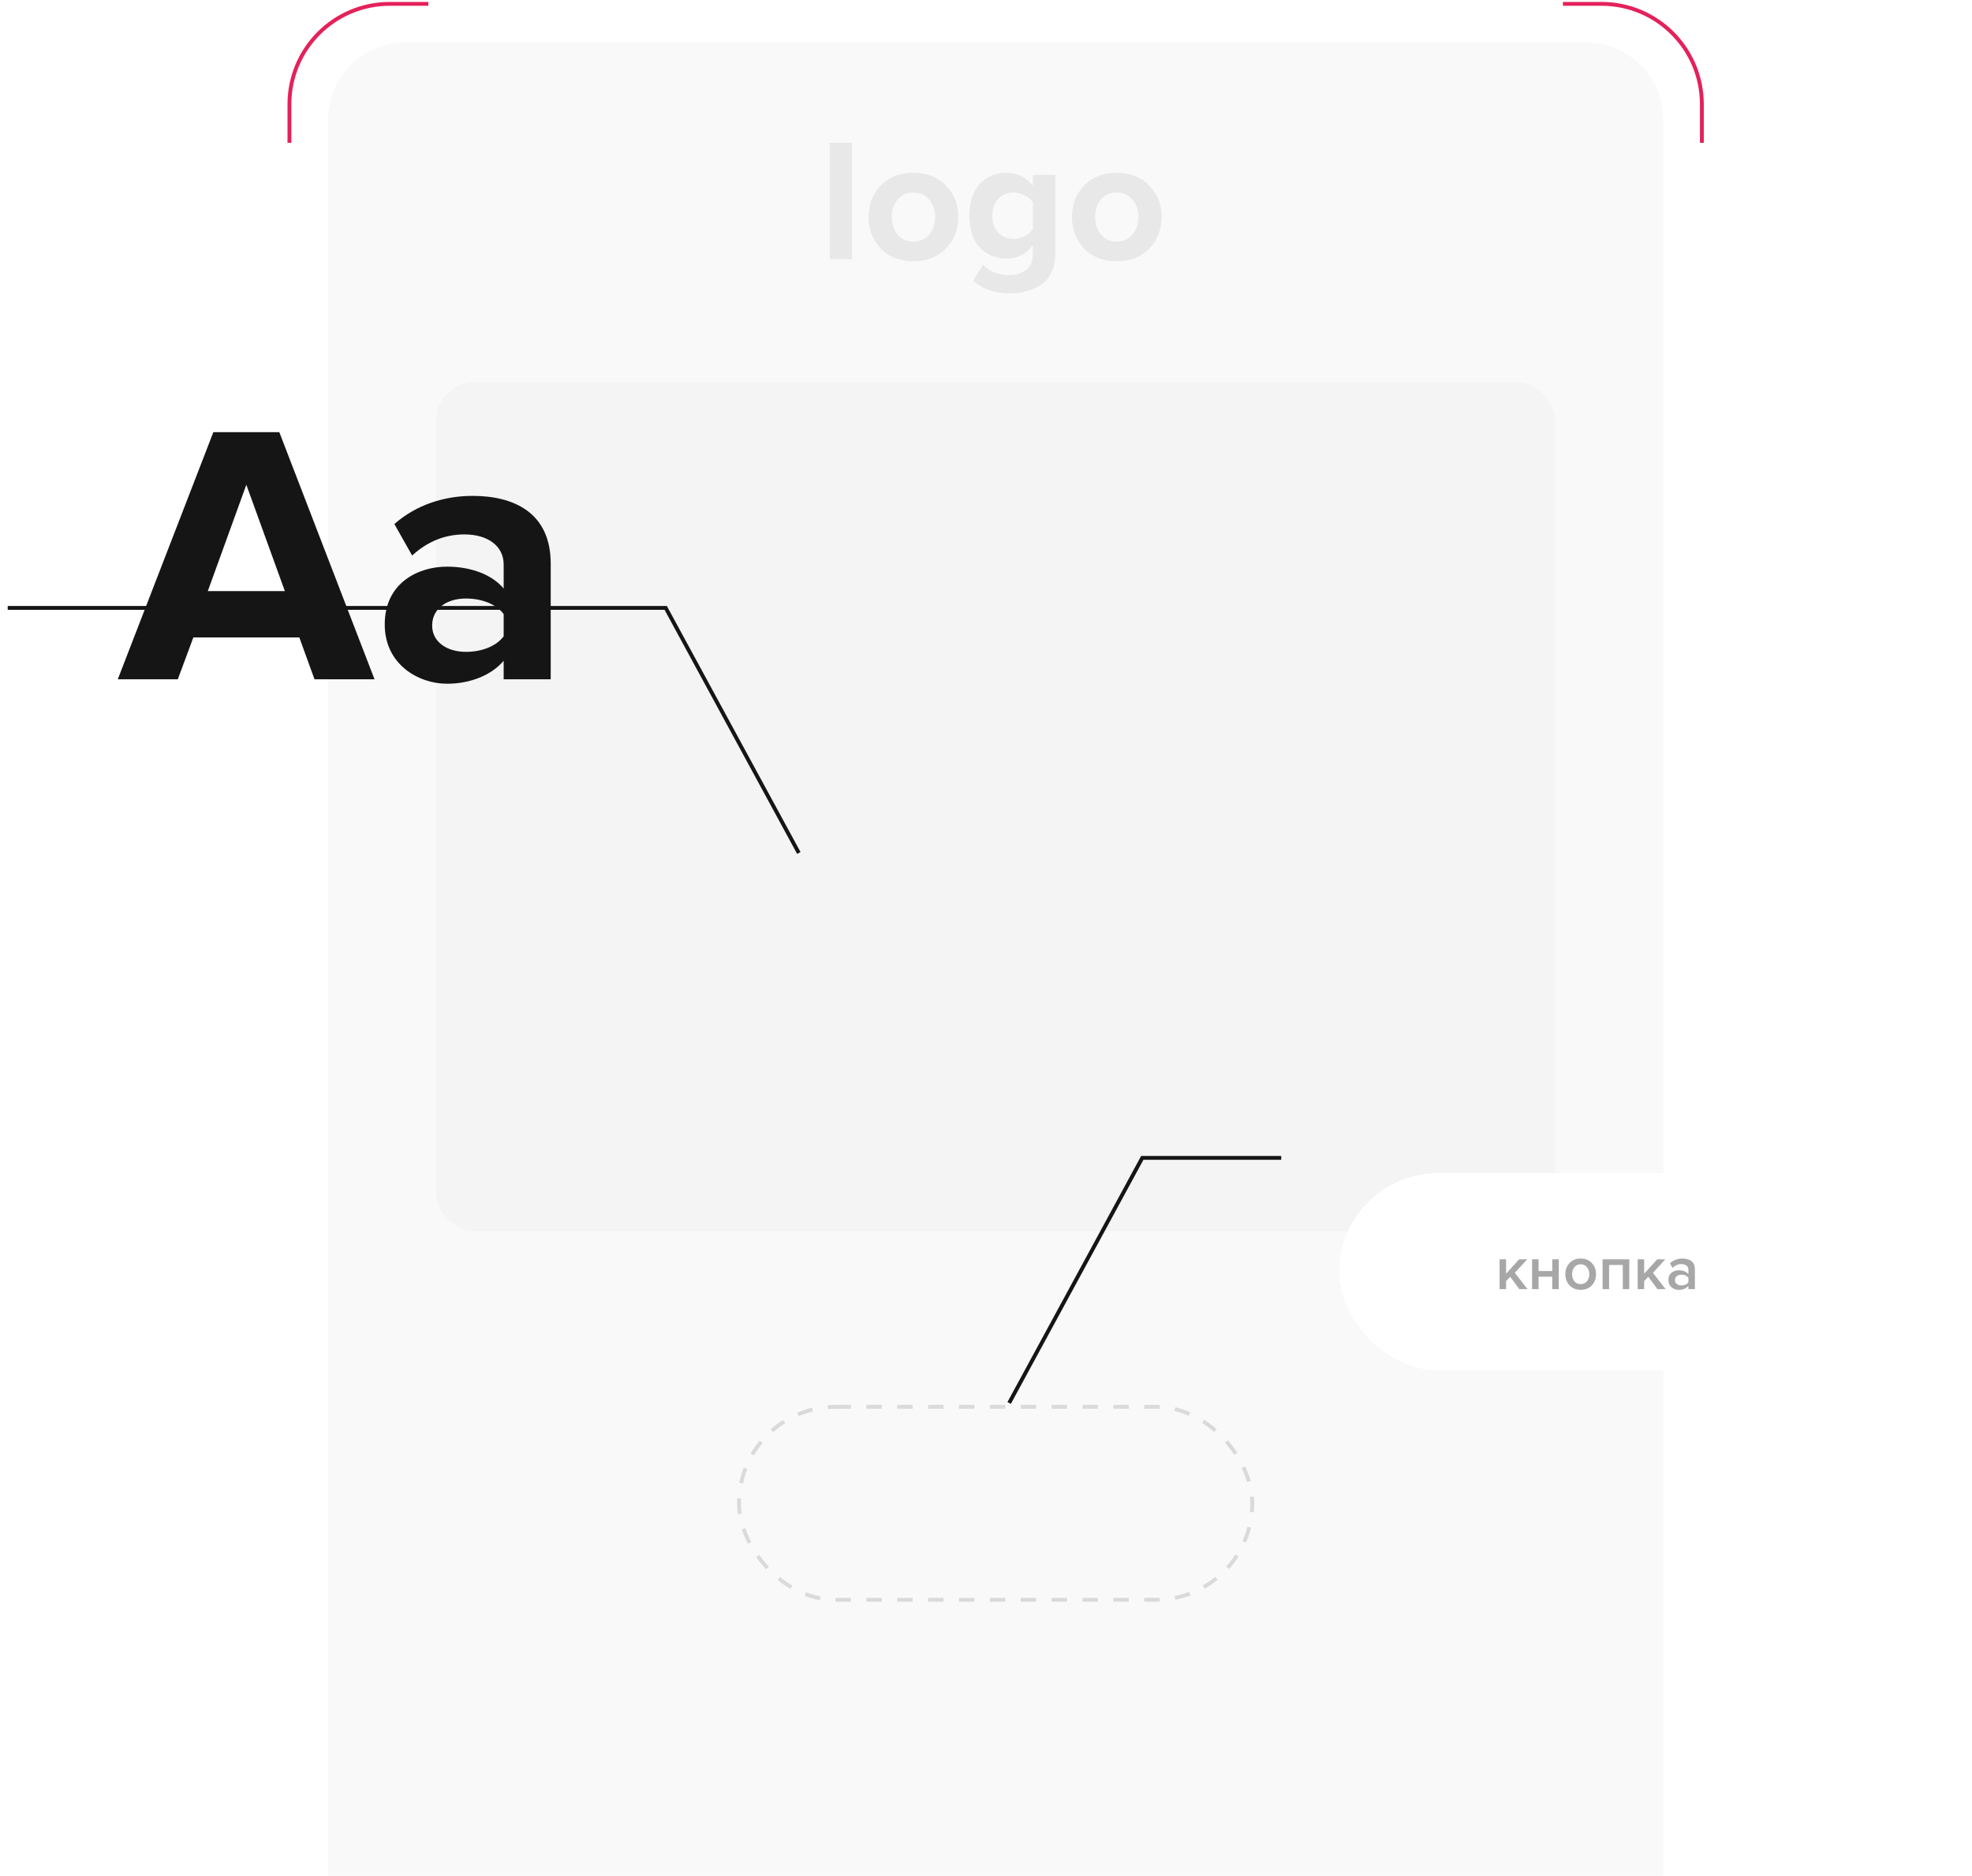 <?xml version="1.0" encoding="UTF-8"?> <svg xmlns="http://www.w3.org/2000/svg" width="511" height="486" viewBox="0 0 511 486" fill="none"><path d="M85 31C85 19.954 93.954 11 105 11H411C422.046 11 431 19.954 431 31V486H85V31Z" fill="#F9F9F9"></path><rect x="113" y="99" width="290" height="220" rx="10" fill="#F4F4F4"></rect><g filter="url(#filter0_d_2529_2)"><rect x="332" y="270" width="134" height="51" rx="25.5" fill="white" shape-rendering="crispEdges"></rect><path d="M380.82 300H378.708L376.34 296.816L375.268 297.92V300H373.588V292.272H375.268V296L378.676 292.272H380.756L377.54 295.776L380.82 300ZM383.69 300H382.01V292.272H383.69V295.312H387.242V292.272H388.922V300H387.242V296.784H383.69V300ZM394.592 300.192C393.397 300.192 392.437 299.803 391.712 299.024C390.986 298.235 390.624 297.269 390.624 296.128C390.624 294.987 390.986 294.027 391.712 293.248C392.437 292.469 393.397 292.08 394.592 292.08C395.797 292.08 396.762 292.469 397.488 293.248C398.213 294.027 398.576 294.987 398.576 296.128C398.576 297.28 398.213 298.245 397.488 299.024C396.762 299.803 395.797 300.192 394.592 300.192ZM394.592 298.704C395.285 298.704 395.829 298.459 396.224 297.968C396.629 297.467 396.832 296.853 396.832 296.128C396.832 295.413 396.629 294.811 396.224 294.32C395.829 293.819 395.285 293.568 394.592 293.568C393.909 293.568 393.365 293.819 392.96 294.32C392.565 294.811 392.368 295.413 392.368 296.128C392.368 296.853 392.565 297.467 392.96 297.968C393.365 298.459 393.909 298.704 394.592 298.704ZM407.188 300H405.508V293.744H401.956V300H400.276V292.272H407.188V300ZM416.601 300H414.489L412.121 296.816L411.049 297.92V300H409.369V292.272H411.049V296L414.457 292.272H416.537L413.321 295.776L416.601 300ZM424.191 300H422.511V299.168C421.914 299.851 421.082 300.192 420.015 300.192C419.311 300.192 418.687 299.968 418.143 299.52C417.599 299.061 417.327 298.432 417.327 297.632C417.327 296.811 417.594 296.187 418.127 295.76C418.671 295.333 419.3 295.12 420.015 295.12C421.114 295.12 421.946 295.451 422.511 296.112V294.96C422.511 294.512 422.346 294.16 422.015 293.904C421.684 293.648 421.247 293.52 420.703 293.52C419.839 293.52 419.076 293.845 418.415 294.496L417.727 293.328C418.602 292.496 419.684 292.08 420.975 292.08C421.924 292.08 422.698 292.304 423.295 292.752C423.892 293.2 424.191 293.909 424.191 294.88V300ZM420.671 299.04C421.514 299.04 422.127 298.773 422.511 298.24V297.072C422.127 296.539 421.514 296.272 420.671 296.272C420.191 296.272 419.796 296.4 419.487 296.656C419.178 296.912 419.023 297.248 419.023 297.664C419.023 298.08 419.178 298.416 419.487 298.672C419.796 298.917 420.191 299.04 420.671 299.04Z" fill="#A7A7A7"></path></g><rect x="191.5" y="364.5" width="133" height="50" rx="25" stroke="#DADADA" stroke-dasharray="4 4"></rect><path d="M2 157.5H172.5L207 221" stroke="#161516"></path><path d="M332 300H296L261.5 363.5" stroke="#161516"></path><g filter="url(#filter1_d_2529_2)"><path d="M70.048 144H54.496L50.56 133.152H23.104L19.072 144H3.52L28.288 79.968H45.376L70.048 144ZM46.816 121.152L36.832 93.6L26.848 121.152H46.816ZM115.705 144H103.513V139.2C100.345 142.944 94.873 145.152 88.825 145.152C81.433 145.152 72.697 140.16 72.697 129.792C72.697 118.944 81.433 114.816 88.825 114.816C94.969 114.816 100.441 116.832 103.513 120.48V114.24C103.513 109.536 99.481 106.464 93.337 106.464C88.345 106.464 83.737 108.288 79.801 111.936L75.193 103.776C80.857 98.784 88.153 96.48 95.449 96.48C106.009 96.48 115.705 100.704 115.705 114.048V144ZM93.721 136.896C97.657 136.896 101.497 135.552 103.513 132.864V127.104C101.497 124.416 97.657 123.072 93.721 123.072C88.921 123.072 84.985 125.568 84.985 130.08C84.985 134.4 88.921 136.896 93.721 136.896Z" fill="#161516"></path></g><path d="M220.772 67.142H215V37H220.772V67.142Z" fill="#E8E8E8"></path><path d="M245.131 64.386C243.01 66.585 240.192 67.685 236.677 67.685C233.162 67.685 230.344 66.585 228.223 64.386C226.133 62.156 225.087 59.43 225.087 56.206C225.087 52.983 226.133 50.271 228.223 48.072C230.344 45.873 233.162 44.773 236.677 44.773C240.192 44.773 243.01 45.873 245.131 48.072C247.253 50.271 248.313 52.983 248.313 56.206C248.313 59.43 247.253 62.156 245.131 64.386ZM232.587 60.771C233.587 61.976 234.95 62.578 236.677 62.578C238.405 62.578 239.768 61.976 240.768 60.771C241.798 59.535 242.313 58.014 242.313 56.206C242.313 54.429 241.798 52.937 240.768 51.732C239.768 50.497 238.405 49.88 236.677 49.88C234.95 49.88 233.587 50.497 232.587 51.732C231.587 52.937 231.087 54.429 231.087 56.206C231.087 58.014 231.587 59.535 232.587 60.771Z" fill="#E8E8E8"></path><path d="M261.595 76C257.807 76 254.656 74.915 252.141 72.746L254.732 68.589C256.368 70.396 258.656 71.3 261.595 71.3C263.231 71.3 264.64 70.863 265.822 69.99C267.034 69.146 267.64 67.745 267.64 65.787V63.572C265.822 65.862 263.565 67.007 260.868 67.007C258.019 67.007 255.686 66.043 253.868 64.115C252.08 62.156 251.186 59.415 251.186 55.89C251.186 52.395 252.08 49.669 253.868 47.71C255.686 45.752 258.019 44.773 260.868 44.773C263.595 44.773 265.852 45.888 267.64 48.117V45.315H273.458V65.651C273.458 67.64 273.094 69.342 272.367 70.758C271.67 72.174 270.716 73.243 269.504 73.966C268.292 74.689 267.034 75.202 265.731 75.503C264.458 75.834 263.08 76 261.595 76ZM262.686 61.9C263.625 61.9 264.564 61.659 265.504 61.177C266.443 60.695 267.155 60.108 267.64 59.415V52.365C267.155 51.642 266.443 51.054 265.504 50.603C264.595 50.12 263.655 49.88 262.686 49.88C261.019 49.88 259.671 50.422 258.641 51.506C257.641 52.591 257.141 54.052 257.141 55.89C257.141 57.728 257.641 59.189 258.641 60.273C259.671 61.358 261.019 61.9 262.686 61.9Z" fill="#E8E8E8"></path><path d="M297.818 64.386C295.697 66.585 292.879 67.685 289.364 67.685C285.849 67.685 283.031 66.585 280.91 64.386C278.819 62.156 277.774 59.43 277.774 56.206C277.774 52.983 278.819 50.271 280.91 48.072C283.031 45.873 285.849 44.773 289.364 44.773C292.879 44.773 295.697 45.873 297.818 48.072C299.939 50.271 301 52.983 301 56.206C301 59.43 299.939 62.156 297.818 64.386ZM285.274 60.771C286.274 61.976 287.637 62.578 289.364 62.578C291.091 62.578 292.455 61.976 293.455 60.771C294.485 59.535 295 58.014 295 56.206C295 54.429 294.485 52.937 293.455 51.732C292.455 50.497 291.091 49.88 289.364 49.88C287.637 49.88 286.274 50.497 285.274 51.732C284.274 52.937 283.774 54.429 283.774 56.206C283.774 58.014 284.274 59.535 285.274 60.771Z" fill="#E8E8E8"></path><path d="M405 1H415C429.359 1 441 12.641 441 27V37" stroke="#E4215A"></path><path d="M111 1H101C86.641 1 75 12.641 75 27V37" stroke="#E4215A"></path><defs><filter id="filter0_d_2529_2" x="317" y="270" width="194" height="115" filterUnits="userSpaceOnUse" color-interpolation-filters="sRGB"><feFlood flood-opacity="0" result="BackgroundImageFix"></feFlood><feColorMatrix in="SourceAlpha" type="matrix" values="0 0 0 0 0 0 0 0 0 0 0 0 0 0 0 0 0 0 127 0" result="hardAlpha"></feColorMatrix><feOffset dx="15" dy="34"></feOffset><feGaussianBlur stdDeviation="15"></feGaussianBlur><feComposite in2="hardAlpha" operator="out"></feComposite><feColorMatrix type="matrix" values="0 0 0 0 0.086 0 0 0 0 0.082 0 0 0 0 0.086 0 0 0 0.2 0"></feColorMatrix><feBlend mode="multiply" in2="BackgroundImageFix" result="effect1_dropShadow_2529_2"></feBlend><feBlend mode="normal" in="SourceGraphic" in2="effect1_dropShadow_2529_2" result="shape"></feBlend></filter><filter id="filter1_d_2529_2" x="0.52" y="79.968" width="172.184" height="127.185" filterUnits="userSpaceOnUse" color-interpolation-filters="sRGB"><feFlood flood-opacity="0" result="BackgroundImageFix"></feFlood><feColorMatrix in="SourceAlpha" type="matrix" values="0 0 0 0 0 0 0 0 0 0 0 0 0 0 0 0 0 0 127 0" result="hardAlpha"></feColorMatrix><feOffset dx="27" dy="32"></feOffset><feGaussianBlur stdDeviation="15"></feGaussianBlur><feComposite in2="hardAlpha" operator="out"></feComposite><feColorMatrix type="matrix" values="0 0 0 0 0.086 0 0 0 0 0.082 0 0 0 0 0.086 0 0 0 0.2 0"></feColorMatrix><feBlend mode="multiply" in2="BackgroundImageFix" result="effect1_dropShadow_2529_2"></feBlend><feBlend mode="normal" in="SourceGraphic" in2="effect1_dropShadow_2529_2" result="shape"></feBlend></filter></defs></svg> 